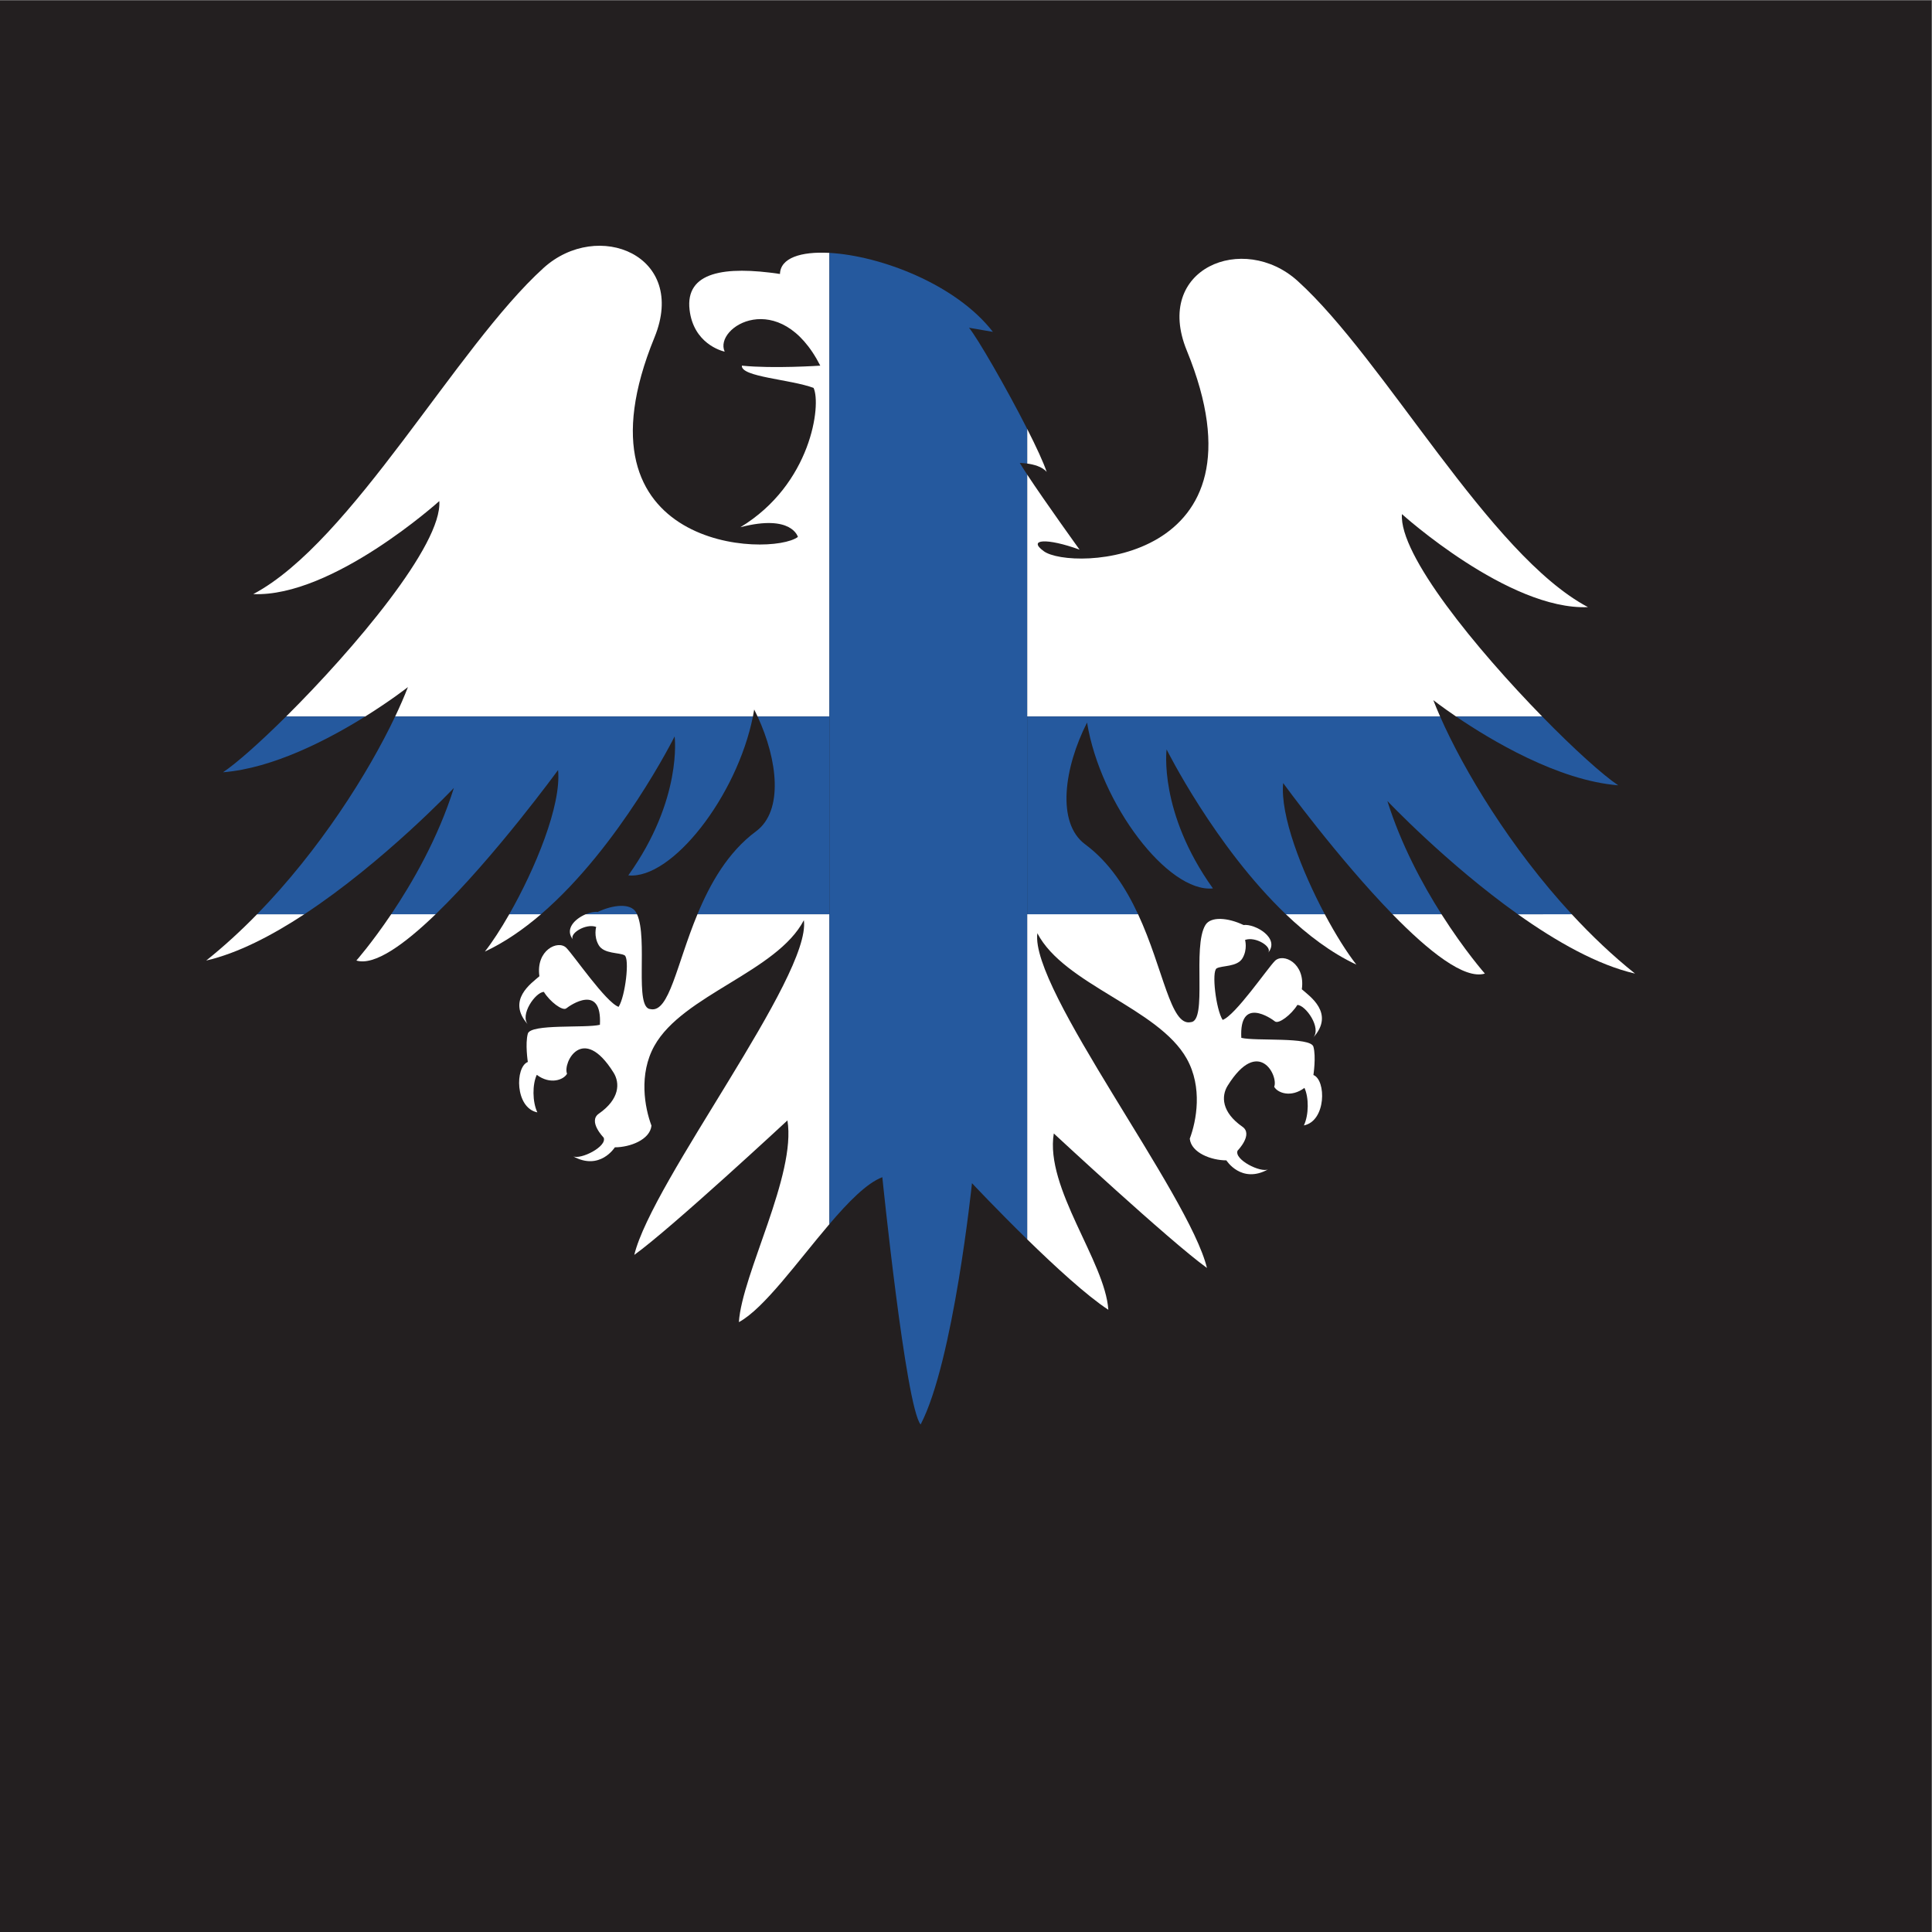 <?xml version="1.0" encoding="UTF-8" standalone="no"?>
<!-- Created with Inkscape (http://www.inkscape.org/) -->

<svg
   xmlns:dc="http://purl.org/dc/elements/1.1/"
   xmlns:cc="http://creativecommons.org/ns#"
   xmlns:rdf="http://www.w3.org/1999/02/22-rdf-syntax-ns#"
   xmlns:svg="http://www.w3.org/2000/svg"
   xmlns="http://www.w3.org/2000/svg"
   xmlns:sodipodi="http://sodipodi.sourceforge.net/DTD/sodipodi-0.dtd"
   xmlns:inkscape="http://www.inkscape.org/namespaces/inkscape"
   version="1.1"
   id="svg815"
   xml:space="preserve"
   width="800"
   height="800"
   viewBox="0 0 800 800"
   sodipodi:docname="finland-flag-heraldic-symbol.svg"
   inkscape:version="0.92.4 (5da689c313, 2019-01-14)"><rect x="0" y="0" width="800" height="800" fill="#808080" stroke="none"/><defs
     id="defs819"><clipPath
       clipPathUnits="userSpaceOnUse"
       id="clipPath831"><path
         d="M 0,600 H 600 V 0 H 0 Z"
         id="path829"
         inkscape:connector-curvature="0" /></clipPath></defs><sodipodi:namedview
     pagecolor="#ffffff"
     bordercolor="#666666"
     borderopacity="1"
     objecttolerance="10"
     gridtolerance="10"
     guidetolerance="10"
     inkscape:pageopacity="0"
     inkscape:pageshadow="2"
     inkscape:window-width="1920"
     inkscape:window-height="1018"
     id="namedview817"
     showgrid="false"
     inkscape:zoom="1.06125"
     inkscape:cx="400"
     inkscape:cy="400"
     inkscape:window-x="-8"
     inkscape:window-y="-8"
     inkscape:window-maximized="1"
     inkscape:current-layer="g823" /><g
     id="g823"
     inkscape:groupmode="layer"
     inkscape:label="Finland-eagle-publicdomainvectors.org"
     transform="matrix(1.333,0,0,-1.333,0,800)"><g
       id="g825"><g
         id="g827"
         clip-path="url(#clipPath831)"><path
           d="M 600,0 H 0 v 600 h 600 z"
           style="fill:#231f20;fill-opacity:1;fill-rule:nonzero;stroke:none"
           id="path833"
           inkscape:connector-curvature="0" /><path
           d="m 447.348,377.583 c -0.784,1.777 -1.488,3.475 -2.108,5.078 0,0 2.649,-2.083 7.053,-5.078 h 26.762 c -20.344,20.824 -44.499,50.207 -43.561,62.865 0,0 33.186,-29.939 57.786,-28.894 -30.633,16.245 -63.108,76.789 -90.16,101.3 -16.861,15.272 -44.907,3.943 -34.464,-21.584 27.143,-66.346 -36.091,-68.587 -44.446,-62.321 -5.104,3.713 0.929,4.178 11.142,0.464 0,0 -10.639,14.755 -16.277,23.318 v -75.148 z"
           style="fill:#ffffff;fill-opacity:1;fill-rule:nonzero;stroke:none"
           id="path835"
           inkscape:connector-curvature="0" /><path
           d="m 461.255,297.719 c 0,0 -6.262,7.097 -13.471,18.432 h -15.217 c 11.167,-11.456 22.335,-20.365 28.688,-18.432"
           style="fill:#ffffff;fill-opacity:1;fill-rule:nonzero;stroke:none"
           id="path837"
           inkscape:connector-curvature="0" /><path
           d="m 421.337,300.506 c -2.942,3.751 -6.443,9.32 -9.81,15.645 h -12.089 c 6.719,-6.423 14.093,-12.007 21.899,-15.645"
           style="fill:#ffffff;fill-opacity:1;fill-rule:nonzero;stroke:none"
           id="path839"
           inkscape:connector-curvature="0" /><path
           d="m 507.9,297.719 c -6.964,5.556 -13.541,11.82 -19.648,18.432 H 471.5 c 11.844,-8.422 24.737,-15.758 36.4,-18.432"
           style="fill:#ffffff;fill-opacity:1;fill-rule:nonzero;stroke:none"
           id="path841"
           inkscape:connector-curvature="0" /><path
           d="m 216.651,316.151 c -6.492,-15.67 -8.784,-30.7 -14.572,-29.472 -5.158,0.225 -0.723,21.926 -4.197,29.472 H 181.95 c -3.384,-1.418 -6.683,-4.668 -3.864,-7.984 -1.625,1.856 3.891,5.268 7.111,4.048 0,0 -0.842,-2.872 0.783,-5.657 1.625,-2.785 6.412,-2.233 8.037,-3.162 1.622,-0.93 0.233,-12.763 -1.856,-16.013 -3.948,1.393 -13.926,16.013 -16.248,18.336 -2.546,2.548 -9.514,-0.696 -8.353,-8.821 -2.323,-2.087 -10.444,-7.426 -3.482,-15.086 -2.785,3.016 2.321,10.213 4.874,10.213 1.857,-3.016 5.799,-6.032 6.961,-5.105 1.162,0.928 11.14,7.888 10.442,-5.108 -4.463,-1.099 -21.522,0.378 -22.392,-2.754 -0.87,-3.133 0,-8.79 0,-8.79 -4.004,-1.568 -4.004,-14.271 2.959,-15.664 -1.566,3.306 -1.566,8.701 -0.175,11.662 4.177,-3.134 8.354,-1.569 9.4,0.345 -1.394,3.308 4.821,15.746 14.446,0.35 2.031,-3.249 1.917,-8.238 -4.582,-12.764 -3.434,-2.39 1.508,-7.427 1.508,-7.427 1.16,-2.784 -7.194,-6.959 -9.514,-5.8 8.352,-4.644 12.995,2.783 12.995,2.783 4.64,0 10.908,2.317 11.372,6.729 -2.089,5.572 -4.036,15.954 0.927,24.833 8.818,15.781 38.06,22.976 46.416,38.987 2.318,-17.404 -47.111,-80.99 -52.682,-103.97 11.604,8.356 47.575,41.775 47.575,41.775 2.786,-16.941 -14.088,-47.644 -15.084,-62.659 7.789,4.181 18.236,18.854 28.121,30.442 v 96.261 z"
           style="fill:#ffffff;fill-opacity:1;fill-rule:nonzero;stroke:none"
           id="path843"
           inkscape:connector-curvature="0" /><path
           d="m 319.075,215.177 c 8.571,-8.375 18.515,-17.524 25.214,-21.891 -1,15.013 -19.727,37.824 -16.941,54.768 0,0 35.97,-33.418 47.573,-41.773 -5.567,22.975 -55.001,86.565 -52.679,103.971 8.356,-16.014 37.598,-23.209 46.414,-38.989 4.962,-8.881 3.018,-19.264 0.928,-24.836 0.463,-4.41 6.729,-6.728 11.372,-6.728 0,0 4.641,-7.424 12.995,-2.784 -2.319,-1.158 -10.674,3.019 -9.515,5.802 0,0 4.942,5.039 1.509,7.425 -6.498,4.528 -6.615,9.514 -4.583,12.766 9.625,15.395 15.839,2.961 14.446,-0.347 1.046,-1.914 5.223,-3.482 9.4,-0.348 1.393,-2.96 1.393,-8.355 -0.176,-11.662 6.963,1.393 6.963,14.098 2.961,15.664 0,0 0.871,5.657 0,8.79 -0.871,3.135 -17.928,1.653 -22.395,2.753 -0.696,12.994 9.282,6.037 10.443,5.106 1.161,-0.923 5.105,2.089 6.963,5.109 2.553,0 7.658,-7.198 4.873,-10.215 6.962,7.659 -1.16,13 -3.483,15.088 1.163,8.122 -5.807,11.369 -8.353,8.818 -2.322,-2.324 -12.301,-16.943 -16.244,-18.336 -2.091,3.252 -3.482,15.082 -1.857,16.012 1.623,0.931 6.411,0.383 8.034,3.167 1.628,2.785 0.785,5.657 0.785,5.657 3.219,1.217 8.734,-2.193 7.113,-4.053 3.944,4.645 -4.097,9.16 -7.576,8.691 -4.875,2.323 -10.166,2.726 -11.837,0.023 -4.177,-6.751 0.753,-29.965 -4.585,-30.199 -6.283,-1.333 -8.446,16.511 -16.345,33.525 h -34.454 z"
           style="fill:#ffffff;fill-opacity:1;fill-rule:nonzero;stroke:none"
           id="path845"
           inkscape:connector-curvature="0" /><path
           d="m 325.139,453.55 c -0.99,2.964 -3.268,7.866 -6.064,13.37 v -10.767 c 1.96,-0.269 4.676,-0.937 6.064,-2.603"
           style="fill:#ffffff;fill-opacity:1;fill-rule:nonzero;stroke:none"
           id="path847"
           inkscape:connector-curvature="0" /><path
           d="M 94.535,316.151 H 79.856 c -4.995,-5.119 -10.275,-9.97 -15.8,-14.379 9.744,2.233 20.347,7.723 30.479,14.379"
           style="fill:#ffffff;fill-opacity:1;fill-rule:nonzero;stroke:none"
           id="path849"
           inkscape:connector-curvature="0" /><path
           d="m 150.62,304.557 c 6.109,2.849 11.955,6.891 17.43,11.594 h -9.855 c -2.646,-4.634 -5.281,-8.668 -7.575,-11.594"
           style="fill:#ffffff;fill-opacity:1;fill-rule:nonzero;stroke:none"
           id="path851"
           inkscape:connector-curvature="0" /><path
           d="m 110.701,301.772 c 5.578,-1.698 14.874,4.969 24.619,14.379 h -13.802 c -6.026,-8.946 -10.817,-14.379 -10.817,-14.379"
           style="fill:#ffffff;fill-opacity:1;fill-rule:nonzero;stroke:none"
           id="path853"
           inkscape:connector-curvature="0" /><path
           d="m 234.281,379.749 c 0.364,-0.714 0.715,-1.437 1.052,-2.166 h 22.312 v 144.011 c -8.893,0.485 -15.23,-1.586 -15.356,-6.546 -17.174,2.555 -29.474,0.695 -28.082,-11.14 1.225,-10.415 9.808,-12.742 10.905,-12.991 -3.471,7.658 17.166,20.246 29.696,-4.348 0,0 -14.609,-0.993 -24.356,0 -0.348,-3.534 15.2,-4.244 22.278,-6.921 2.439,-5.212 -0.697,-29.928 -22.742,-43.272 16.014,4.178 17.869,-3.018 17.869,-3.018 -8.356,-6.266 -71.7,-4.381 -44.558,61.965 10.443,25.527 -17.604,36.858 -34.464,21.582 -27.054,-24.508 -59.525,-85.054 -90.159,-101.3 24.599,-1.043 57.786,28.893 57.786,28.893 0.999,-13.502 -26.557,-46.042 -47.581,-66.915 h 24.564 c 8.02,5.002 13.27,9.129 13.27,9.129 -1.077,-2.782 -2.404,-5.848 -3.963,-9.129 h 111.132 c 0.145,0.723 0.279,1.446 0.397,2.166"
           style="fill:#ffffff;fill-opacity:1;fill-rule:nonzero;stroke:none"
           id="path855"
           inkscape:connector-curvature="0" /><path
           d="m 257.645,377.583 h -22.312 c 6.255,-13.498 8.098,-29.323 -0.471,-35.663 -8.772,-6.49 -14.267,-16.248 -18.211,-25.769 h 40.994 z"
           style="fill:#25599e;fill-opacity:1;fill-rule:nonzero;stroke:none"
           id="path857"
           inkscape:connector-curvature="0" /><path
           d="m 197.496,316.88 c -1.67,2.701 -6.961,2.298 -11.834,-0.022 -0.994,0.133 -2.36,-0.142 -3.712,-0.707 h 15.932 c -0.119,0.26 -0.248,0.504 -0.386,0.729"
           style="fill:#25599e;fill-opacity:1;fill-rule:nonzero;stroke:none"
           id="path859"
           inkscape:connector-curvature="0" /><path
           d="m 502.68,356.203 c -4.778,3.185 -13.752,11.275 -23.625,21.38 h -26.762 c 10.669,-7.261 31.659,-19.9 50.387,-21.38"
           style="fill:#25599e;fill-opacity:1;fill-rule:nonzero;stroke:none"
           id="path861"
           inkscape:connector-curvature="0" /><path
           d="m 69.277,360.254 c 15.568,1.231 32.702,10.174 44.168,17.329 H 88.881 C 80.636,369.395 73.395,363.001 69.277,360.254"
           style="fill:#25599e;fill-opacity:1;fill-rule:nonzero;stroke:none"
           id="path863"
           inkscape:connector-curvature="0" /><path
           d="m 140.988,355.38 c -4.898,-15.599 -12.915,-29.495 -19.47,-39.229 h 13.802 c 18.233,17.601 38.041,44.8 38.041,44.8 1.048,-11.006 -7.11,-30.689 -15.166,-44.8 h 9.855 c 24.469,21.017 41.515,55.244 41.515,55.244 0,0 2.552,-19.494 -14.389,-43.166 13.53,-1.352 33.74,24.57 38.708,49.354 H 122.752 C 114.375,359.94 99.267,336.032 79.856,316.151 h 14.679 c 24.615,16.17 46.453,39.229 46.453,39.229"
           style="fill:#25599e;fill-opacity:1;fill-rule:nonzero;stroke:none"
           id="path865"
           inkscape:connector-curvature="0" /><path
           d="m 319.075,316.151 h 34.454 c -3.793,8.168 -8.907,16.147 -16.435,21.718 -9.032,6.685 -6.497,23.905 0.581,37.83 4.177,-25.414 25.179,-52.915 39.103,-51.523 -16.94,23.674 -14.389,43.169 -14.389,43.169 0,0 14.998,-30.114 37.049,-51.194 h 12.089 c -7.256,13.629 -13.885,30.763 -12.933,40.75 0,0 16.983,-23.322 33.973,-40.75 h 15.217 c -5.958,9.369 -12.563,21.633 -16.816,35.18 0,0 18.441,-19.474 40.532,-35.18 h 16.752 c -19.044,20.616 -33.518,44.648 -40.904,61.432 H 319.075 Z"
           style="fill:#25599e;fill-opacity:1;fill-rule:nonzero;stroke:none"
           id="path867"
           inkscape:connector-curvature="0" /><path
           d="M 257.645,316.151 V 219.89 c 5.909,6.929 11.619,12.756 16.438,14.58 0,0 7.254,-71.247 11.895,-76.818 10.21,19.496 15.953,74.961 15.953,74.961 0,0 7.746,-8.253 17.144,-17.436 v 100.974 61.432 75.148 c -0.918,1.396 -1.705,2.628 -2.29,3.603 0,0 0.976,0 2.29,-0.181 v 10.767 c -6.391,12.59 -15.49,28.351 -18.071,31.418 l 7.425,-1.275 c -11.545,14.899 -35.126,23.678 -50.784,24.531 V 377.583 Z"
           style="fill:#25599e;fill-opacity:1;fill-rule:nonzero;stroke:none"
           id="path869"
           inkscape:connector-curvature="0" /></g></g></g></svg>